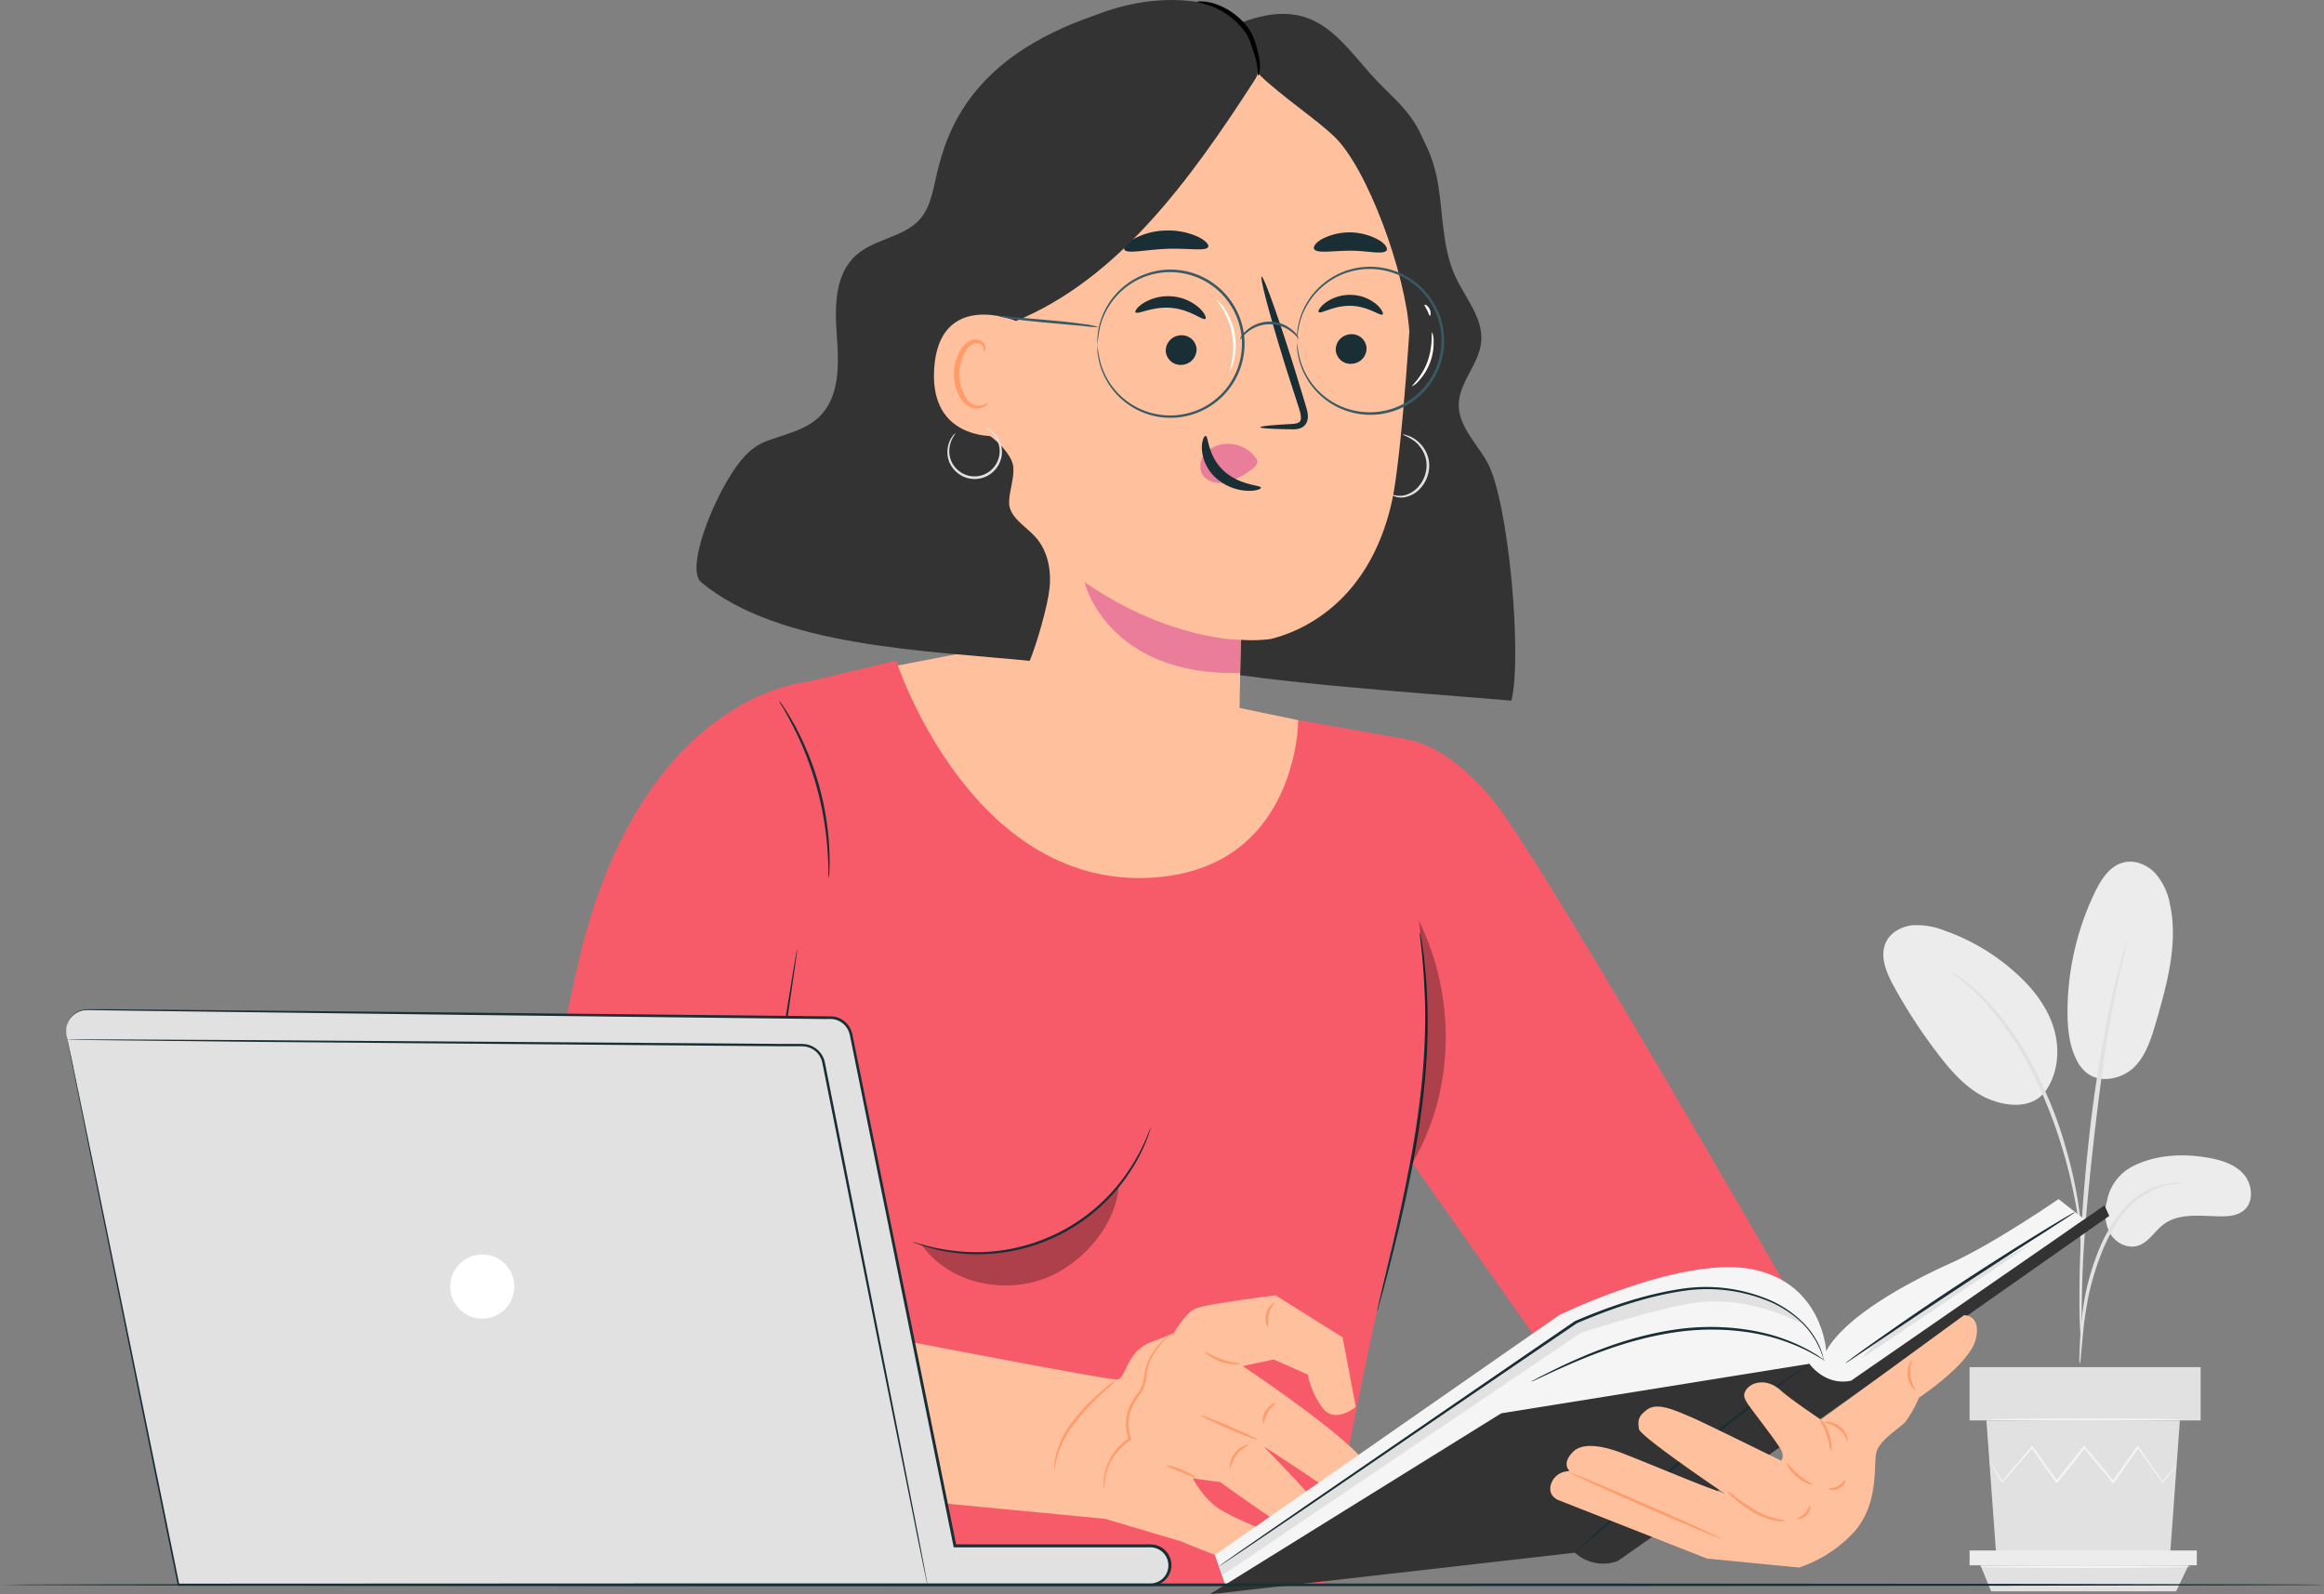 <svg xmlns="http://www.w3.org/2000/svg" id="Layer_1" data-name="Layer 1" viewBox="0 0 661 453.54"><rect x="0" y="0" width="661" height="453.54" fill="#808080" stroke="none"/><path d="M628.5,341c6.43-3.31,14-3.74,21.13-2.56,3.83.63,7.83,1.78,10.43,4.65s3.11,7.95.11,10.42c-1.78,1.48-4.27,1.7-6.58,1.67-5.58-.06-11.78-1.05-16.24,2.31-2.55,1.92-4.24,5.11-7.29,6.05s-6.33-.83-7.91-3.52a12.34,12.34,0,0,1-.9-9.08A13.87,13.87,0,0,1,628.5,341Z" transform="translate(-22 -9.17)" fill="#ececec"></path><path d="M613.78,312.53c3.93,5.61,11.57,3.76,15.11.33s5-8.39,6.4-13.12c3.11-10.82,6.25-22.17,3.93-33.18a18.4,18.4,0,0,0-4.23-9c-2.32-2.45-5.88-3.9-9.13-3-3.85,1-6.25,4.79-8,8.37a79.05,79.05,0,0,0-7.82,33.95c0,5.47.62,11.2,3.71,15.71" transform="translate(-22 -9.17)" fill="#ececec"></path><path d="M603,320.59c4.27-5.07,5.07-12.45,3.18-18.8S600,290.05,595,285.65a59.83,59.83,0,0,0-19.93-11.76,21.36,21.36,0,0,0-9-1.52c-3,.29-6.1,1.84-7.52,4.55-2.1,4-.09,8.85,2.09,12.81a151.07,151.07,0,0,0,13.09,19.93c3.92,5.06,8.42,10,14.4,12.34s12.19,2,15.36-2.13" transform="translate(-22 -9.17)" fill="#ececec"></path><path d="M613.51,397.19a11.44,11.44,0,0,0,.36-2.55c.18-1.86.41-4.19.68-7a100.34,100.34,0,0,1,1.56-10.21,78.89,78.89,0,0,1,3.71-12.05,44.83,44.83,0,0,1,6.15-10.9,23,23,0,0,1,7.78-6.46,21.58,21.58,0,0,1,6.55-2,12.54,12.54,0,0,0,2.54-.37,11.68,11.68,0,0,0-2.58,0,19.75,19.75,0,0,0-6.83,1.78,23,23,0,0,0-8.21,6.52A43.31,43.31,0,0,0,618.85,365a74.09,74.09,0,0,0-3.69,12.24,89,89,0,0,0-1.36,10.34c-.22,3-.3,5.35-.34,7A12.09,12.09,0,0,0,613.51,397.19Z" transform="translate(-22 -9.17)" fill="#e1e1e1"></path><path d="M614,391.83a4.73,4.73,0,0,0,.07-1.18c0-.89,0-2,0-3.38,0-2.94,0-7.19.15-12.44.26-10.49,1.17-21.79,2.91-37.71,1.65-15,3.87-32.4,6.21-43.73.51-2.58,1-4.9,1.49-6.93s.84-3.79,1.21-5.2.59-2.43.79-3.29a4.85,4.85,0,0,0,.21-1.17,5.65,5.65,0,0,0-.41,1.11l-1,3.24c-.44,1.41-.89,3.15-1.39,5.18s-1.09,4.33-1.64,6.9a382.87,382.87,0,0,0-6.53,40.58c-1.75,16-2.54,30.49-2.61,41-.06,5.26,0,9.52.18,12.46.09,1.37.16,2.49.21,3.38A5.57,5.57,0,0,0,614,391.83Z" transform="translate(-22 -9.17)" fill="#e1e1e1"></path><path d="M614.06,363.81a21.7,21.7,0,0,0,0-3.53c-.13-2.28-.44-5.56-1.08-9.58a126.28,126.28,0,0,0-3.12-13.95A113.53,113.53,0,0,0,604,320.24c-4.84-11.48-11.42-20.87-17.14-26.68a41.76,41.76,0,0,0-4-3.75c-.62-.52-1.16-1-1.72-1.46l-1.56-1.07a23.15,23.15,0,0,0-3-1.91c-.17.23,4.22,2.81,9.75,8.7A92.54,92.54,0,0,1,603,320.66,131,131,0,0,1,608.91,337c1.53,5.13,2.54,9.85,3.31,13.82s1.16,7.23,1.41,9.48A23.64,23.64,0,0,0,614.06,363.81Z" transform="translate(-22 -9.17)" fill="#e1e1e1"></path><polygon points="564.98 404.08 567.78 442.55 617.21 442.55 620.01 404.08 564.98 404.08" fill="#e1e1e1"></polygon><rect x="560.2" y="388.91" width="65.71" height="15.16" fill="#e1e1e1"></rect><polygon points="560.2 441.07 560.2 445.28 563.29 445.28 624.83 445.28 624.83 441.07 560.2 441.07" fill="#ececec"></polygon><polygon points="566.32 452.68 563.29 445.28 622.47 445.28 618.94 452.68 566.32 452.68" fill="#e1e1e1"></polygon><path d="M641.1,425.82a1.69,1.69,0,0,1-.23.35l-.74,1-2.88,3.68-.13.17-.12-.17L629.92,421h.41l-7,9.86-.22.31-.25-.29-8.25-9.82h.47l-.45.57-7.39,9.26-.24.31-.23-.32-7-9.86.41,0-8.58,9.77-.16.18-.11-.2-2.69-4.51-.69-1.2a2.3,2.3,0,0,1-.21-.43,2,2,0,0,1,.29.38l.76,1.16c.69,1.07,1.64,2.56,2.82,4.43l-.27,0,8.45-9.9.21-.25.19.27,7,9.81h-.47l7.37-9.27.45-.57.24-.3.24.29,8.23,9.85h-.46c2.54-3.54,4.91-6.84,7-9.81l.21-.28.2.28,6.92,9.89H637l3-3.6.8-.92C641,425.91,641.09,425.81,641.1,425.82Z" transform="translate(-22 -9.17)" fill="#f5f5f5"></path><path d="M642.7,413c0,.17-12.38.31-27.65.31s-27.66-.14-27.66-.31,12.38-.31,27.66-.31S642.7,412.82,642.7,413Z" transform="translate(-22 -9.17)" fill="#f5f5f5"></path><path d="M645.2,454.86c0,.17-13.46.31-30.06.31s-30.06-.14-30.06-.31,13.46-.31,30.06-.31S645.2,454.69,645.2,454.86Z" transform="translate(-22 -9.17)" fill="#f5f5f5"></path><polygon points="247.6 190.81 278.88 184.78 338.88 198.54 369.3 204.88 369.73 246.44 301.89 258.94 256.11 245.37 238.8 219.91 247.6 190.81" fill="#ffc19d"></polygon><path d="M247.37,204.12l29.52-7s20.87,64.52,72.38,61.74c42-2.26,42-44.86,42-44.86L422,219.48s12.87,77.92-1.24,132.58C409,397.55,398.6,459.93,398.6,459.93H194.7l52.67-255.81Z" transform="translate(-22 -9.17)" fill="#f75b69"></path><path d="M546.48,403.79s-84.1-147.32-99.23-166.23c-16.57-20.71-29.79-18.31-29.79-18.31l-8.91,99.25,71.5,101.44,17,6.15Z" transform="translate(-22 -9.17)" fill="#f75b69"></path><path d="M250.9,203.29s-47.79,3.83-64.94,82.13c-7.76,35.42-17.56,76.93-20.38,104.83-2.05,20.23,10.44,41.28,30.62,43.87l25.33,4.7a26.61,26.61,0,0,0,30.71-19.91l8.56-35.43L238,375.89l5.28-105.56Z" transform="translate(-22 -9.17)" fill="#f75b69"></path><path d="M425.91,274.25a4.74,4.74,0,0,1,.22,1.09l.48,3.15.33,2.29c.09.84.18,1.75.28,2.73.2,2,.44,4.19.54,6.67a164.86,164.86,0,0,1,.12,17.42,209.41,209.41,0,0,1-2.12,21.22c-1.1,7.49-2.48,14.57-3.88,21s-2.78,12.14-4,16.95-2.23,8.68-3,11.35c-.35,1.28-.64,2.3-.85,3.07a7.46,7.46,0,0,1-.35,1.06,5.29,5.29,0,0,1,.2-1.1c.18-.78.41-1.81.71-3.1.66-2.78,1.59-6.66,2.72-11.41s2.48-10.56,3.81-17,2.72-13.46,3.82-20.93,1.85-14.62,2.17-21.15.33-12.42,0-17.35c-.07-2.47-.27-4.7-.42-6.66-.08-1-.15-1.89-.22-2.73s-.18-1.59-.26-2.29c-.14-1.32-.25-2.37-.34-3.17A7.11,7.11,0,0,1,425.91,274.25Z" transform="translate(-22 -9.17)" fill="#1a2e35"></path><path d="M263,387.33a2.79,2.79,0,0,1-.24-.64c-.16-.48-.36-1.11-.61-1.89s-.58-1.86-.94-3-.59-2.68-1.7-3.81a12,12,0,0,0-4.42-2.69,35.79,35.79,0,0,0-6-1.68,88.54,88.54,0,0,0-14.73-1.52H234l.06-.39c1.29-8.41,2.76-18,4.31-28.14,2.79-17.72,5.31-33.76,7.15-45.45.94-5.76,1.71-10.45,2.25-13.77.27-1.57.49-2.81.65-3.73.07-.39.14-.71.19-1s.07-.33.09-.33a1.1,1.1,0,0,1,0,.34c0,.27-.06.59-.11,1-.12.93-.29,2.18-.51,3.76-.48,3.33-1.17,8-2,13.8l-6.92,45.49c-1.58,10.13-3.08,19.72-4.39,28.13l-.33-.4A87.9,87.9,0,0,1,249.28,373a36,36,0,0,1,6,1.78,12.46,12.46,0,0,1,4.54,2.88,5.39,5.39,0,0,1,1.15,2.05l.54,1.94.85,3.07.5,1.92A3,3,0,0,1,263,387.33Z" transform="translate(-22 -9.17)" fill="#1a2e35"></path><path d="M197.2,399.31a8.83,8.83,0,0,1,.38-2,30.54,30.54,0,0,1,1.85-5.15,35.12,35.12,0,0,1,28-20.42,31.79,31.79,0,0,1,5.47-.17,7.91,7.91,0,0,1,2,.25,69.24,69.24,0,0,0-7.39.46,36.19,36.19,0,0,0-27.64,20.11A72.41,72.41,0,0,0,197.2,399.31Z" transform="translate(-22 -9.17)" fill="#1a2e35"></path><path d="M208.25,360.3a3.68,3.68,0,0,1,1.15-.1,24.2,24.2,0,0,1,3.15.14,36.12,36.12,0,0,1,19,7.83,24.57,24.57,0,0,1,2.34,2.11c.52.54.78.85.75.89s-1.3-1-3.42-2.58a42,42,0,0,0-18.77-7.72C209.89,360.49,208.25,360.43,208.25,360.3Z" transform="translate(-22 -9.17)" fill="#1a2e35"></path><path d="M257.73,258.91a10.58,10.58,0,0,1-.12-2.09c0-1.35-.09-3.29-.25-5.69a91.21,91.21,0,0,0-10.06-35.85c-1.11-2.13-2.06-3.83-2.75-5a11.39,11.39,0,0,1-1-1.84,11.26,11.26,0,0,1,1.24,1.69c.77,1.11,1.8,2.77,3,4.88A82.56,82.56,0,0,1,257.9,251.1c.09,2.41.09,4.37,0,5.72A11.78,11.78,0,0,1,257.73,258.91Z" transform="translate(-22 -9.17)" fill="#1a2e35"></path><g opacity="0.3"><path d="M423.71,340c12.2-20.65,12.46-47.48,1.82-69,3.17,22.88,2.91,46.34-2.18,68.88" transform="translate(-22 -9.17)"></path></g><g opacity="0.3"><path d="M315.25,363.35c-9.25,2.72-22.06,3.38-31.08-.05,7.06,10,20.67,13.64,32.47,10.38s22.69-15.08,23.61-27.29C334.53,354.16,324.51,360.63,315.25,363.35Z" transform="translate(-22 -9.17)"></path></g><path d="M349.27,330a3.92,3.92,0,0,1-.22.83c-.18.52-.39,1.32-.79,2.31a47.75,47.75,0,0,1-4,8.05,51.71,51.71,0,0,1-50.74,24.36,47.67,47.67,0,0,1-8.77-1.93c-1-.3-1.78-.63-2.3-.82a3.53,3.53,0,0,1-.78-.35c0-.06,1.13.32,3.16.89a54.37,54.37,0,0,0,8.76,1.68,52.08,52.08,0,0,0,50.21-24.11A55.17,55.17,0,0,0,348,333C348.81,331.08,349.2,330,349.27,330Z" transform="translate(-22 -9.17)" fill="#1a2e35"></path><path d="M246.17,432.77s-.11.16-.37.4a13,13,0,0,1-1.18,1,19,19,0,0,1-5.05,2.67,29,29,0,0,1-8.35,1.5,75.33,75.33,0,0,1-10.34-.36c-7.3-.63-13.86-1.69-18.58-2.54-2.36-.42-4.26-.79-5.58-1.06a10.74,10.74,0,0,1-2-.5,10.88,10.88,0,0,1,2.07.2l5.62.83c4.74.7,11.28,1.68,18.56,2.31a83.41,83.41,0,0,0,10.24.42,29.73,29.73,0,0,0,8.2-1.32A25.36,25.36,0,0,0,246.17,432.77Z" transform="translate(-22 -9.17)" fill="#1a2e35"></path><path d="M412,46.54l6-5.87c8,3.5,11.77,12.82,13.12,21.48s1.16,17.77,4.84,25.72c2.83,6.12,7.95,11.79,7.33,18.5-.58,6.39-6.36,11.56-6.39,18,0,6.17,5.14,10.92,8.13,16.32,6.07,10.94,10,55.68,6.83,67.79-26.67-2.31-73.9-5.16-100.6-11.28C358.29,151.21,387.88,86.33,412,46.54Z" transform="translate(-22 -9.17)" fill="#333"></path><path d="M374.24,226.91Z" transform="translate(-22 -9.17)" fill="#ffc19d"></path><path d="M423.88,87.55C425.73,56.3,403,27.69,371.4,23.93c-33.57-4-63.26,20-66,52.74l-7.87,132a11.49,11.49,0,0,0,2,7.19c7.75,11.33,21.8,20.19,34.34,21.94,12.14,1.68,24.46-1.47,34.79-7.21a11.29,11.29,0,0,0,5.71-9.67l.54-29.55a.19.19,0,0,1,.2-.19,40.88,40.88,0,0,0,8.28-.23c7.82-1.91,27.74-9.57,34.43-38.81C420,142.47,422.25,114.94,423.88,87.55Z" transform="translate(-22 -9.17)" fill="#ffc19d"></path><path d="M380.47,130.71c0-.3,3.27-.62,8.56-.91,1.34-.05,2.61-.22,2.89-1.1s-.09-2.37-.63-3.93q-1.57-4.87-3.3-10.24C383.44,100,380.24,88,380.84,87.87s4.76,11.49,9.31,26.05q1.64,5.39,3.13,10.28c.4,1.52,1.16,3.27.36,5.18a3.31,3.31,0,0,1-2.31,1.76,8.88,8.88,0,0,1-2.28.15C383.75,131.21,380.47,131,380.47,130.71Z" transform="translate(-22 -9.17)" fill="#1a2e35"></path><path d="M415.26,98.6c-.59.63-4-2.29-9-2.43s-8.66,2.45-9.19,1.77c-.26-.3.34-1.46,1.95-2.67a11.88,11.88,0,0,1,7.37-2.22,11.72,11.72,0,0,1,7.16,2.74C415,97.11,415.54,98.31,415.26,98.6Z" transform="translate(-22 -9.17)" fill="#1a2e35"></path><path d="M364.84,99.86c-.68.62-4.28-2.65-9.7-3.11s-9.63,2-10.16,1.27c-.27-.33.46-1.51,2.3-2.67a13.42,13.42,0,0,1,8.2-1.86,13.12,13.12,0,0,1,7.66,3.32C364.7,98.29,365.17,99.58,364.84,99.86Z" transform="translate(-22 -9.17)" fill="#1a2e35"></path><path d="M374.88,191.18s-20.22.22-44.42-16.4c0,0,6.25,26.7,44.26,25.86Z" transform="translate(-22 -9.17)" fill="#ea7d99"></path><path d="M379.14,139.44a9.5,9.5,0,0,0-8.19-4,8.58,8.58,0,0,0-6.12,2.7,5.29,5.29,0,0,0-.81,6.08c1.28,2,4.19,2.7,6.72,2.17a19.58,19.58,0,0,0,6.91-3.44,5.68,5.68,0,0,0,1.59-1.41,1.68,1.68,0,0,0,.11-1.91" transform="translate(-22 -9.17)" fill="#ea7d99"></path><path d="M364.91,133.18c.85,0,.5,5.57,5.09,9.86s10.64,4.09,10.64,4.87c.05.35-1.42,1-4,.87a14.37,14.37,0,0,1-8.91-3.75,12.12,12.12,0,0,1-3.9-8.23C363.8,134.46,364.52,133.12,364.91,133.18Z" transform="translate(-22 -9.17)" fill="#1a2e35"></path><path d="M365.65,79.4c-.61,1.35-5.76.3-11.92.56s-11.22,1.52-11.94.21c-.32-.62.63-1.87,2.72-3.06a19.89,19.89,0,0,1,9-2.36,20.3,20.3,0,0,1,9.18,1.76C364.87,77.57,365.92,78.75,365.65,79.4Z" transform="translate(-22 -9.17)" fill="#1a2e35"></path><path d="M416.32,80.49c-1.05,1.17-5.23,0-10.25,0s-9.26.83-10.25-.39c-.44-.59.22-1.76,2.07-2.87a17.08,17.08,0,0,1,16.52.36C416.19,78.73,416.79,79.92,416.32,80.49Z" transform="translate(-22 -9.17)" fill="#1a2e35"></path><path d="M376,17.32c-2.72-4.63-7.8-6.75-13.46-7.61-23.12-3.5-48.94,10.42-61.9,29.89S287,88.12,296.52,109.49l14.42-9c29-11.94,49.42-39.85,68-68.68C381.52,27.87,378.41,21.35,376,17.32Z" transform="translate(-22 -9.17)" fill="#333"></path><path d="M411.62,30c-9.67-11-16.7-22-36.78-14.32-2.95,5.62,3,12.92,8,17.18,7.28,6.24,13.65,10.46,18.43,14.93,9.66,9,20.64,39.4,21.59,56,.06,1,1.84-14.23,2.89-14.39,1.35-.21,6.8-6.87,6.06-16C429.23,42.35,421.3,41,411.62,30Z" transform="translate(-22 -9.17)" fill="#333"></path><path d="M362.58,9.71c0-.15,1.76-.36,4.5.39a19.43,19.43,0,0,1,9.13,6A16.27,16.27,0,0,1,378,18.71a13.2,13.2,0,0,1,1.06,2.77,30.45,30.45,0,0,1,1.18,4.76c.4,2.84-.27,4.56-.42,4.5s.07-1.72-.55-4.33a41.08,41.08,0,0,0-1.43-4.52,13.72,13.72,0,0,0-1-2.52,16.75,16.75,0,0,0-1.7-2.37,21.45,21.45,0,0,0-8.38-6C364.27,10.1,362.56,9.94,362.58,9.71Z" transform="translate(-22 -9.17)"></path><path d="M410.68,108.14a4.4,4.4,0,0,1-4.16,4.51,4.2,4.2,0,0,1-4.6-3.88,4.4,4.4,0,0,1,4.15-4.51A4.21,4.21,0,0,1,410.68,108.14Z" transform="translate(-22 -9.17)" fill="#1a2e35"></path><path d="M362.33,108.44a4.4,4.4,0,0,1-4.16,4.51,4.2,4.2,0,0,1-4.6-3.88,4.4,4.4,0,0,1,4.15-4.51A4.21,4.21,0,0,1,362.33,108.44Z" transform="translate(-22 -9.17)" fill="#1a2e35"></path><path d="M229.28,145.19c2.72-4.49,5.81-8.72,10.86-10.59s10.65-3,14.58-6.58c6.14-5.64,5.92-15,5.3-23.23s-.69-17.63,5.59-23.13c5.25-4.59,13.6-5,18.15-10.25,3-3.51,3.63-8.36,4.7-12.83,2.88-12,9.5-32.94,44.85-45L302,132.4c2.32.65,7.9,6,8.21,9.56.29,3.36-1.16,6.77-1.2,10.15,0,4.13,4.5,6.59,7.34,9.65,3.61,3.88,4.72,9.49,4.17,14.7s-3.64,15.85-5.65,20.71c-29-2.94-71.33-3.89-93.45-22.39C217.43,171.41,223.2,155.21,229.28,145.19Z" transform="translate(-22 -9.17)" fill="#333"></path><path d="M310.94,100.47c-.53-.3-21.9-8.75-23.25,13.72s21.48,19.2,21.55,18.56S310.94,100.47,310.94,100.47Z" transform="translate(-22 -9.17)" fill="#ffc19d"></path><path d="M302.89,123.82c-.09-.08-.4.25-1.08.51a3.9,3.9,0,0,1-2.93-.11c-2.32-1-4.09-4.91-4-9a12.9,12.9,0,0,1,1.44-5.54c.78-1.6,1.91-2.69,3.12-2.83a2,2,0,0,1,2.25,1.21c.26.65.09,1.09.21,1.14s.5-.35.38-1.29a2.53,2.53,0,0,0-.8-1.46,3,3,0,0,0-2.13-.7c-1.74,0-3.4,1.51-4.3,3.23a13.39,13.39,0,0,0-1.74,6.18c-.13,4.54,1.93,8.92,5.13,10a4.18,4.18,0,0,0,3.61-.38C302.82,124.36,303,123.86,302.89,123.82Z" transform="translate(-22 -9.17)" fill="#ff9c6a"></path><path d="M390.88,106.36a33.74,33.74,0,0,1,.71-5A20.7,20.7,0,0,1,399,90a20.43,20.43,0,0,1,19.28-3.18,19.36,19.36,0,0,1,5.2,2.69,19.59,19.59,0,0,1,4.37,4.26,20.27,20.27,0,0,1,.38,24.07,20.47,20.47,0,0,1-9.34,7.27,20.56,20.56,0,0,1-27.11-13.69,34,34,0,0,1-.87-5s0,.12,0,.34,0,.59,0,1a8.34,8.34,0,0,0,.15,1.6,13.8,13.8,0,0,0,.42,2.16,20.88,20.88,0,0,0,16.6,15.32,21,21,0,0,0,11.05-1,21.09,21.09,0,0,0,9.7-7.48,21,21,0,0,0-.4-25,19.92,19.92,0,0,0-4.54-4.4,19.7,19.7,0,0,0-5.39-2.77,21.15,21.15,0,0,0-11.08-.7,20.91,20.91,0,0,0-8.76,4.13,20.62,20.62,0,0,0-7.34,11.72,14.45,14.45,0,0,0-.35,2.17,8.79,8.79,0,0,0-.1,1.61v1Q390.85,106.36,390.88,106.36Z" transform="translate(-22 -9.17)" fill="#375a64"></path><path d="M334.15,107.27a37.51,37.51,0,0,1,.71-5,20.66,20.66,0,0,1,7.38-11.36,20.39,20.39,0,0,1,19.28-3.19,19.53,19.53,0,0,1,5.2,2.7,19.17,19.17,0,0,1,4.37,4.26,20.29,20.29,0,0,1,.39,24.07,19.29,19.29,0,0,1-4.24,4.4,19,19,0,0,1-5.11,2.86A20.57,20.57,0,0,1,335,112.29a35.84,35.84,0,0,1-.87-5,1.3,1.3,0,0,0,0,.34c0,.27,0,.59,0,1a10.56,10.56,0,0,0,.15,1.6,16.58,16.58,0,0,0,.42,2.16,20.88,20.88,0,0,0,16.6,15.32,21,21,0,0,0,11.05-1.05,21,21,0,0,0,9.71-7.49,21,21,0,0,0-.41-25A21.06,21.06,0,0,0,361.75,87a21,21,0,0,0-11.08-.7,20.92,20.92,0,0,0-16.1,15.84,14.56,14.56,0,0,0-.35,2.18,8.79,8.79,0,0,0-.1,1.61v1A1.39,1.39,0,0,0,334.15,107.27Z" transform="translate(-22 -9.17)" fill="#375a64"></path><path d="M374.67,105.73c.1.07.7-.88,2.06-2a10,10,0,0,1,12.51-.23c1.4,1,2,2,2.14,1.9a5.41,5.41,0,0,0-1.8-2.32,9.85,9.85,0,0,0-13.2.24A5.21,5.21,0,0,0,374.67,105.73Z" transform="translate(-22 -9.17)" fill="#375a64"></path><path d="M305.78,99a19.24,19.24,0,0,0,4.16.86c2.58.4,6.18.79,10.15,1.14l10.16.91a28.18,28.18,0,0,0,4.23.33,20,20,0,0,0-4.16-.87c-2.59-.4-6.19-.79-10.16-1.13L310,99.35A28.67,28.67,0,0,0,305.78,99Z" transform="translate(-22 -9.17)" fill="#375a64"></path><path d="M423.64,119.06c-.19-.16,2.82-2.71,4.4-7.1s1-8.25,1.27-8.25a5.68,5.68,0,0,1,.44,2.49,16,16,0,0,1-4.16,11.25A5.94,5.94,0,0,1,423.64,119.06Z" transform="translate(-22 -9.17)" fill="#fff"></path><path d="M427.19,95.86c.11-.17.95.25,1.43,1.24s.29,1.92.09,1.9-.38-.75-.78-1.56S427.05,96,427.19,95.86Z" transform="translate(-22 -9.17)" fill="#fff"></path><path d="M371.82,114.61c-.12,0,.3-1.18.63-3.07a21.09,21.09,0,0,0-2.68-14.4c-1-1.65-1.79-2.56-1.69-2.64a8.2,8.2,0,0,1,2.14,2.35,18.76,18.76,0,0,1,2.76,14.8A8,8,0,0,1,371.82,114.61Z" transform="translate(-22 -9.17)" fill="#fff"></path><path d="M293.76,132.44c.05.05-.31.44-.76,1.25a8,8,0,0,0-1,3.74,7,7,0,0,0,2.08,5.12,7.12,7.12,0,0,0,11.6-2.09,7,7,0,0,0,.16-5.52,8,8,0,0,0-2.2-3.17c-.71-.61-1.18-.85-1.15-.91a3.33,3.33,0,0,1,1.33.68,7.63,7.63,0,0,1,2.52,3.19,7.4,7.4,0,0,1,0,6,7.75,7.75,0,0,1-12.74,2.3,7.41,7.41,0,0,1-2.12-5.64,7.61,7.61,0,0,1,1.25-3.87A3.39,3.39,0,0,1,293.76,132.44Z" transform="translate(-22 -9.17)" fill="#e1e1e1"></path><path d="M417.77,149.76a6.25,6.25,0,0,0,3.91.25,7.79,7.79,0,0,0,3.59-2.22,9.36,9.36,0,0,0,2.33-4.62,8.35,8.35,0,0,0-.62-5.1,9.42,9.42,0,0,0-2.62-3.37,15.18,15.18,0,0,0-3.53-1.92,2.57,2.57,0,0,1,1.1.15,8.51,8.51,0,0,1,2.76,1.34,9.59,9.59,0,0,1,2.93,3.49,8.87,8.87,0,0,1,.73,5.55,9.72,9.72,0,0,1-2.57,5,8,8,0,0,1-4,2.25,5.33,5.33,0,0,1-3.07-.17C418,150.09,417.75,149.79,417.77,149.76Z" transform="translate(-22 -9.17)" fill="#e1e1e1"></path><path d="M336.29,441.22,358,447.66s12,5.16,17.86,6.5c7.24,1.66,12.19-.6,12.46-4.62S383,445,383,445s-9.12-3.49-13.95-6.44-7.78-8.85-7.78-8.85l7.78,1.07s16.37,11.8,22.54,15.29,7.51-2.68,8-4.56-18.24-20.93-18.24-20.93,18,11.54,21.2,14.43,8,3.82,9.12,1.94,4-1.88,0-9.84-36.22-29.33-36.22-29.33l8.85-1.88,9.66,4.3a24,24,0,0,0,4,9.19c3.49,5.17,9.66,0,9.66,0l-3.75-19.79-19.05-11.94s-19.85,2.42-22.8,3.76-6.17,7-6.17,7l-5.37,2.17c-8.32,2.41-8,10.73-10.73,11s-81-15-81-15l-7.1-1.85c-11.69,8.92-16.42,23.64-18.49,36.68,0,0-2.17,6.39,0,9.92Z" transform="translate(-22 -9.17)" fill="#ffc19d"></path><path d="M322,427.29a4.44,4.44,0,0,1-.07-1.28,7.08,7.08,0,0,1,.13-1.49,10.75,10.75,0,0,1,.39-2,27.62,27.62,0,0,1,5.47-10.09,58.74,58.74,0,0,1,8.1-8.12,23.07,23.07,0,0,1,3.8-2.83,39.44,39.44,0,0,1-3.45,3.24,75.63,75.63,0,0,0-7.86,8.19,30.3,30.3,0,0,0-5.54,9.76C322.09,425.47,322.14,427.3,322,427.29Z" transform="translate(-22 -9.17)" fill="#ff9c6a"></path><path d="M355.9,388.35c0,.07-.65.34-1.66,1.15a17.94,17.94,0,0,0-3.57,4.09,21.7,21.7,0,0,0-1.79,3.3,19,19,0,0,0-.85,4.2,10.57,10.57,0,0,1-1.72,4.64,18.47,18.47,0,0,0-2.61,4.37,11.94,11.94,0,0,0,0,8.29l.11.27-.25.16a16.27,16.27,0,0,0-6.91,9.5A27.41,27.41,0,0,0,336,433a5.12,5.12,0,0,1-.14-1.26,14.44,14.44,0,0,1,.38-3.54,16.29,16.29,0,0,1,6.95-10l-.14.43a12.48,12.48,0,0,1,0-8.81,18.61,18.61,0,0,1,2.7-4.52,10.15,10.15,0,0,0,1.65-4.33,18.52,18.52,0,0,1,1-4.34,19.94,19.94,0,0,1,1.93-3.35,16.13,16.13,0,0,1,3.84-4,5.93,5.93,0,0,1,1.32-.75A1.47,1.47,0,0,1,355.9,388.35Z" transform="translate(-22 -9.17)" fill="#ff9c6a"></path><path d="M374.74,397.13c0,.19-2.58.47-5.55-.6s-4.82-2.91-4.68-3,2.11,1.33,4.94,2.32S374.74,396.9,374.74,397.13Z" transform="translate(-22 -9.17)" fill="#ff9c6a"></path><path d="M379.76,418.81c-.08.2-3.77-1.21-8.24-3.14s-8-3.66-7.93-3.85,3.77,1.21,8.24,3.14S379.84,418.62,379.76,418.81Z" transform="translate(-22 -9.17)" fill="#ff9c6a"></path><path d="M362.1,429.52c-.11.19-1.94-.64-4.23-1.58s-4.17-1.64-4.11-1.85,2.07.18,4.4,1.15S362.2,429.35,362.1,429.52Z" transform="translate(-22 -9.17)" fill="#ff9c6a"></path><path d="M377.05,420.2c.08.21-1.82.88-3.26,2.75s-1.7,3.84-1.92,3.82-.18-.52,0-1.35a6.92,6.92,0,0,1,3.91-4.94C376.51,420.15,377,420.11,377.05,420.2Z" transform="translate(-22 -9.17)" fill="#ff9c6a"></path><path d="M384.92,408.3c.1.2-1.34.94-2.31,2.58s-1,3.23-1.23,3.24-.57-1.78.58-3.64S384.89,408.09,384.92,408.3Z" transform="translate(-22 -9.17)" fill="#ff9c6a"></path><path d="M382.71,386.73c-.08,0-.37-.33-.59-1a5.62,5.62,0,0,1,0-2.87,5.4,5.4,0,0,1,1.42-2.5c.53-.52,1-.69,1-.62s-1.2,1.32-1.7,3.31S382.92,386.65,382.71,386.73Z" transform="translate(-22 -9.17)" fill="#ff9c6a"></path><path d="M541.41,393.49s-1-19.26-21-23.25-54.87,13-54.87,13l-98,68.27,2.93,8.44,99.41-13.86,9.11,3.49,69.84-45.89L614.79,356l-7.28-5.73S589.05,363,576.83,368.5,546.89,383.56,541.41,393.49Z" transform="translate(-22 -9.17)" fill="#f5f5f5"></path><path d="M366.05,462.71,449,411.21l87.64-14.08s4.4,6.36,11.84,4.81h0l72.08-49.88,1.36,3L482.12,453.24a12,12,0,0,1-12.18-2.37Z" transform="translate(-22 -9.17)" fill="#333"></path><path d="M536.6,397.13a3.89,3.89,0,0,1-.68.56l-2,1.46c-1.76,1.26-4.3,3.09-7.4,5.42-6.22,4.62-14.65,11.22-23.81,18.69s-17.33,14.41-23.2,19.47l-6.95,6-1.9,1.62a4.26,4.26,0,0,1-.7.53,3.29,3.29,0,0,1,.59-.64l1.81-1.73c1.58-1.48,3.89-3.6,6.79-6.18,5.79-5.16,13.91-12.16,23.07-19.65s17.67-14,24-18.54c3.14-2.27,5.74-4,7.55-5.23l2.11-1.34A4.14,4.14,0,0,1,536.6,397.13Z" transform="translate(-22 -9.17)" fill="#1a2e35"></path><path d="M535.71,386.41c-8-8.53-20.45-11.56-32.07-10.66S481,381,470.14,385.29L368.72,454.71l.91,2.61,102-69s22.77-7.37,32.86-8.61C521.35,377.64,535.71,386.41,535.71,386.41Z" transform="translate(-22 -9.17)" fill="#e1e1e1"></path><path d="M551.62,395.54l48.76-32.89S560.42,383.43,551.62,395.54Z" transform="translate(-22 -9.17)" fill="#e1e1e1"></path><path d="M368.72,454.71a2.67,2.67,0,0,1,.41-.33l1.26-.91,4.86-3.41,18-12.45,59.45-40.82L469.93,385l0,0h0c10.65-4.6,21.11-7.9,30.85-9.27a46.27,46.27,0,0,1,25.28,3.56,31.72,31.72,0,0,1,8.09,5.45,23.44,23.44,0,0,1,4.52,5.74,18.93,18.93,0,0,1,1.76,4.23c.11.48.2.86.26,1.16a1.7,1.7,0,0,1,.07.39,23.69,23.69,0,0,0-2.32-5.65A24.19,24.19,0,0,0,534,385a31.72,31.72,0,0,0-8.05-5.28,46,46,0,0,0-25-3.35c-9.62,1.39-20,4.71-30.63,9.31l.06,0L453.1,397.42l-59.57,40.64L375.42,450.3l-4.95,3.3-1.29.84A2.8,2.8,0,0,1,368.72,454.71Z" transform="translate(-22 -9.17)" fill="#1a2e35"></path><path d="M457.5,402.23a4.62,4.62,0,0,1,.76-.47c.52-.28,1.27-.7,2.27-1.2,2-1,4.86-2.47,8.5-4.11,7.25-3.25,17.63-7.39,29.76-9.11s23.38,0,30.86,2.82a47,47,0,0,1,8.53,4.09c1,.56,1.65,1.1,2.14,1.42a4.37,4.37,0,0,1,.71.55c0,.06-1.07-.62-3-1.71a51.65,51.65,0,0,0-8.56-3.84C522,388,510.9,386.4,498.89,388.1s-22.35,5.73-29.64,8.84c-3.66,1.58-6.58,2.94-8.59,3.88l-2.33,1.08A3.46,3.46,0,0,1,457.5,402.23Z" transform="translate(-22 -9.17)" fill="#1a2e35"></path><path d="M612.17,354a3.09,3.09,0,0,1-.63.48l-1.9,1.26-7,4.53c-6,3.81-14.16,9.08-23.16,15s-17.1,11.38-23,15.33l-6.94,4.67-1.91,1.25a3.21,3.21,0,0,1-.69.39,2.92,2.92,0,0,1,.6-.52l1.83-1.36c1.59-1.17,3.91-2.84,6.8-4.87C562,386.06,570,380.53,579,374.6s17.27-11.13,23.3-14.83c3-1.85,5.46-3.32,7.16-4.32l2-1.14A3.36,3.36,0,0,1,612.17,354Z" transform="translate(-22 -9.17)" fill="#1a2e35"></path><path d="M567.81,406.75a33.76,33.76,0,0,1-3.78,6.77c-1.87,2.23-8,5.35-8.5,9.59s.52,14.2-6.11,21.76a37.2,37.2,0,0,1-15.73,10.22l-26.17-2.56-41.8-16.44s-3.45-.94-2.67-4.39a5.28,5.28,0,0,1,4.36-3.94l1-.17s-2.41-2,1-5.41c3-3,9.21-1.28,12.43-.2s22.17,9,25.57,10.2c3,1.07,5.32,2,5.32,2s-24.23-16.35-24.57-18.49c-.4-2.57-.13-3.74,2.35-5.54,2.91-2.12,7.75.16,12.42,2.12,3.47,1.46,25.66,12.42,25.66,12.42s1-1,.06-2.95-8.38-11.45-9.53-13.19-1.46-2.75-.32-4.23c1.63-2.11,5.92-3.1,9.79.47,2.49,2.3,11.31,8.23,11.31,8.23l40.71-29.71s5.07-.13,3.31,6.93S567.81,406.75,567.81,406.75Z" transform="translate(-22 -9.17)" fill="#ffc19d"></path><path d="M537.47,431.5c-.05.19-2.28-.39-4.4-2.19s-3.09-3.89-2.91-4,1.38,1.7,3.4,3.38S537.55,431.29,537.47,431.5Z" transform="translate(-22 -9.17)" fill="#ff9c6a"></path><path d="M540.8,413.78c0-.09.53-.24,1.42-.13a6.31,6.31,0,0,1,3.14,1.4,6.23,6.23,0,0,1,2,2.82c.27.84.22,1.4.13,1.41s-.62-2.07-2.58-3.64S540.79,414,540.8,413.78Z" transform="translate(-22 -9.17)" fill="#ff9c6a"></path><path d="M542.73,422c-.23,0-.34-2.19-1.2-4.7s-2.09-4.32-1.9-4.46,1.73,1.56,2.62,4.22S542.92,422,542.73,422Z" transform="translate(-22 -9.17)" fill="#ff9c6a"></path><path d="M566.84,404.64c-.06.06-.52-.23-1.05-.93a6.77,6.77,0,0,1-.73-6.53c.36-.8.75-1.19.82-1.14s-.85,1.95-.54,4.41S567,404.49,566.84,404.64Z" transform="translate(-22 -9.17)" fill="#ff9c6a"></path><path d="M530,441.75a6.3,6.3,0,0,1-2.86,0,19.31,19.31,0,0,1-6.47-2.4,36.15,36.15,0,0,1-5.55-4.05,9.83,9.83,0,0,1-2-2,11.21,11.21,0,0,1,2.36,1.58,57.36,57.36,0,0,0,5.59,3.8,23.6,23.6,0,0,0,6.19,2.54C528.93,441.58,530,441.63,530,441.75Z" transform="translate(-22 -9.17)" fill="#ff9c6a"></path><path d="M536.81,437.56c.21,0,.23,1.48-1,2.67s-2.72,1.17-2.7,1,1.16-.49,2.17-1.5S536.6,437.52,536.81,437.56Z" transform="translate(-22 -9.17)" fill="#ff9c6a"></path><path d="M546.82,430.21c.09,0,.08.41-.19.93a3.82,3.82,0,0,1-3.89,1.84c-.57-.12-.87-.35-.83-.43s1.36.11,2.74-.58S546.62,430.14,546.82,430.21Z" transform="translate(-22 -9.17)" fill="#ff9c6a"></path><path d="M511.56,446.88c-.08.19-9.81-3.87-21.73-9.07s-21.51-9.58-21.42-9.78,9.81,3.87,21.73,9.08S511.65,446.68,511.56,446.88Z" transform="translate(-22 -9.17)" fill="#ff9c6a"></path><path d="M683,460c0,.22-148,.39-330.48.39S22,460.18,22,460s148-.38,330.52-.38S683,459.75,683,460Z" transform="translate(-22 -9.17)" fill="#1a2e35"></path><path d="M40.9,303.59,72.76,460H349.23a5.52,5.52,0,0,0,5.52-5.52h0a5.52,5.52,0,0,0-5.52-5.52H293.57L264,303.49a6,6,0,0,0-5.85-4.83l-211.3-2.31A6,6,0,0,0,40.9,303.59Z" transform="translate(-22 -9.17)" fill="#e1e1e1"></path><path d="M40.9,303.59s0-.15-.08-.47a5.18,5.18,0,0,1,0-1.42,6.09,6.09,0,0,1,2.92-4.57,6.47,6.47,0,0,1,1.83-.72,9.68,9.68,0,0,1,2.18-.14l5,0,12.44.1,79.9.76,55.69.56,31.2.32,16.37.17,8.36.09c.72,0,1.38,0,2.14.05a6.37,6.37,0,0,1,5.17,3.8,9.93,9.93,0,0,1,.58,2.13l.43,2.1c.29,1.4.57,2.81.86,4.23.58,2.82,1.16,5.67,1.74,8.53q1.74,8.6,3.54,17.4,3.57,17.59,7.32,36c5,24.52,10.17,50,15.51,76.29l-.37-.3H348.3a9.89,9.89,0,0,1,2.15.13,5.9,5.9,0,0,1,1.59,11,6.09,6.09,0,0,1-2.6.71h-72l-74.85,0-129.8-.06h-.24l0-.24C62.73,412,54.81,372.86,49.33,345.77c-2.73-13.54-4.85-24.08-6.29-31.24-.71-3.57-1.25-6.3-1.61-8.15s-.53-2.79-.53-2.79.22.94.61,2.77,1,4.57,1.7,8.13c1.48,7.16,3.65,17.69,6.44,31.21C55.2,372.78,63.2,411.86,73,459.91l-.28-.24,129.8-.06,74.85,0h72a5.22,5.22,0,0,0,2.26-.61,5.14,5.14,0,0,0-1.37-9.54,9.28,9.28,0,0,0-2-.12h-55l-.06-.3c-5.33-26.28-10.5-51.79-15.48-76.3q-3.72-18.39-7.3-36-1.79-8.81-3.52-17.4-.87-4.29-1.73-8.54c-.29-1.41-.57-2.82-.86-4.23l-.43-2.1a8.81,8.81,0,0,0-.53-2,5.66,5.66,0,0,0-2.71-2.85,5.59,5.59,0,0,0-1.92-.56c-.64-.06-1.38,0-2.07,0l-8.37-.1-16.36-.18-31.2-.36-55.7-.66-79.89-1-12.44-.17-5-.07a9.33,9.33,0,0,0-2.14.11,6.23,6.23,0,0,0-1.78.69,6,6,0,0,0-2.93,4.46A8.35,8.35,0,0,0,40.9,303.59Z" transform="translate(-22 -9.17)" fill="#1a2e35"></path><circle cx="137.17" cy="365.99" r="9.13" fill="#fff"></circle><path d="M41.16,304.86l1,0,2.8,0H55.66l39.53.2,130.42.92,18.86.15,4.63,0a12.08,12.08,0,0,1,2.37.15,6.45,6.45,0,0,1,2.24.91,6.56,6.56,0,0,1,2.81,3.8c.34,1.53.6,3,.9,4.46,2.34,11.78,4.6,23.14,6.74,34,4.28,21.64,8.13,41.14,11.37,57.52s5.8,29.61,7.6,38.79c.88,4.56,1.56,8.12,2,10.55l.51,2.75c.11.62.15.94.15.94s-.09-.31-.23-.92-.33-1.55-.58-2.74l-2.17-10.52C281,436.6,278.31,423.37,275,407s-7.19-35.85-11.53-57.49l-6.78-34c-.3-1.46-.58-3-.9-4.41a5.78,5.78,0,0,0-2.49-3.37,5.9,5.9,0,0,0-2-.8,11.39,11.39,0,0,0-2.22-.13l-4.64,0-18.86-.15L95.18,305.56l-39.52-.44L44.91,305l-2.8-.06C41.48,304.89,41.16,304.86,41.16,304.86Z" transform="translate(-22 -9.17)" fill="#1a2e35"></path></svg>
